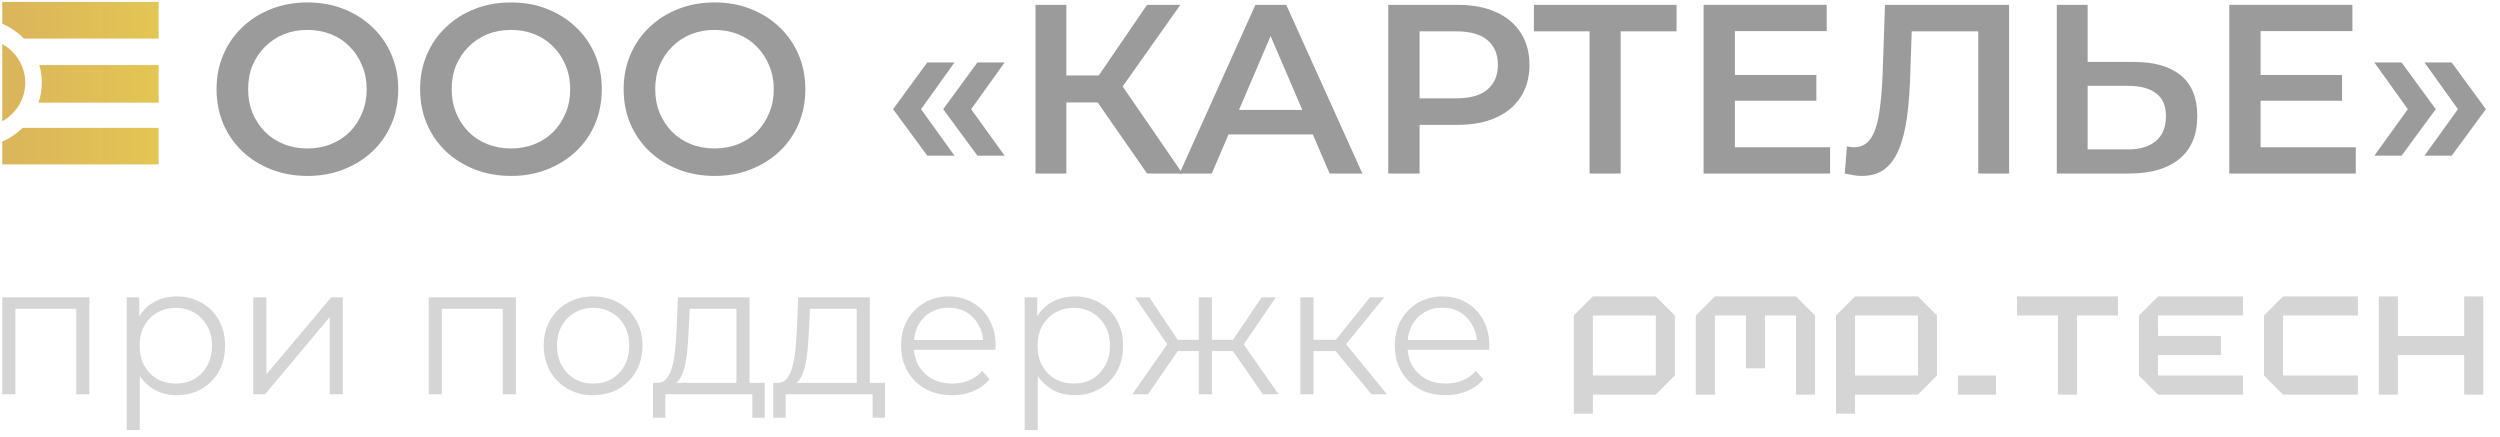 <svg width="166" height="29" viewBox="0 0 166 29" fill="none" xmlns="http://www.w3.org/2000/svg">
<path d="M20.427 11.682C19.552 11.682 18.747 11.538 18.011 11.25C17.275 10.962 16.635 10.562 16.091 10.05C15.547 9.527 15.126 8.919 14.827 8.226C14.528 7.522 14.379 6.754 14.379 5.922C14.379 5.09 14.528 4.327 14.827 3.634C15.126 2.93 15.547 2.322 16.091 1.81C16.635 1.287 17.275 0.882 18.011 0.594C18.747 0.306 19.547 0.162 20.411 0.162C21.286 0.162 22.086 0.306 22.811 0.594C23.547 0.882 24.187 1.287 24.731 1.81C25.275 2.322 25.696 2.93 25.995 3.634C26.294 4.327 26.443 5.09 26.443 5.922C26.443 6.754 26.294 7.522 25.995 8.226C25.696 8.93 25.275 9.538 24.731 10.05C24.187 10.562 23.547 10.962 22.811 11.25C22.086 11.538 21.291 11.682 20.427 11.682ZM20.411 9.858C20.976 9.858 21.499 9.762 21.979 9.57C22.459 9.378 22.875 9.106 23.227 8.754C23.579 8.391 23.851 7.975 24.043 7.506C24.246 7.026 24.347 6.498 24.347 5.922C24.347 5.346 24.246 4.823 24.043 4.354C23.851 3.874 23.579 3.458 23.227 3.106C22.875 2.743 22.459 2.466 21.979 2.274C21.499 2.082 20.976 1.986 20.411 1.986C19.846 1.986 19.323 2.082 18.843 2.274C18.374 2.466 17.958 2.743 17.595 3.106C17.243 3.458 16.966 3.874 16.763 4.354C16.571 4.823 16.475 5.346 16.475 5.922C16.475 6.487 16.571 7.01 16.763 7.49C16.966 7.97 17.243 8.391 17.595 8.754C17.947 9.106 18.363 9.378 18.843 9.57C19.323 9.762 19.846 9.858 20.411 9.858Z" fill="#9B9B9B"/>
<path d="M33.943 11.682C33.068 11.682 32.263 11.538 31.526 11.25C30.791 10.962 30.151 10.562 29.607 10.05C29.062 9.527 28.641 8.919 28.343 8.226C28.044 7.522 27.895 6.754 27.895 5.922C27.895 5.09 28.044 4.327 28.343 3.634C28.641 2.93 29.062 2.322 29.607 1.81C30.151 1.287 30.791 0.882 31.526 0.594C32.263 0.306 33.062 0.162 33.926 0.162C34.801 0.162 35.601 0.306 36.327 0.594C37.062 0.882 37.703 1.287 38.246 1.81C38.791 2.322 39.212 2.93 39.511 3.634C39.809 4.327 39.959 5.09 39.959 5.922C39.959 6.754 39.809 7.522 39.511 8.226C39.212 8.93 38.791 9.538 38.246 10.05C37.703 10.562 37.062 10.962 36.327 11.25C35.601 11.538 34.806 11.682 33.943 11.682ZM33.926 9.858C34.492 9.858 35.014 9.762 35.495 9.57C35.974 9.378 36.391 9.106 36.742 8.754C37.094 8.391 37.367 7.975 37.559 7.506C37.761 7.026 37.862 6.498 37.862 5.922C37.862 5.346 37.761 4.823 37.559 4.354C37.367 3.874 37.094 3.458 36.742 3.106C36.391 2.743 35.974 2.466 35.495 2.274C35.014 2.082 34.492 1.986 33.926 1.986C33.361 1.986 32.839 2.082 32.358 2.274C31.889 2.466 31.473 2.743 31.11 3.106C30.759 3.458 30.481 3.874 30.279 4.354C30.087 4.823 29.991 5.346 29.991 5.922C29.991 6.487 30.087 7.01 30.279 7.49C30.481 7.97 30.759 8.391 31.11 8.754C31.462 9.106 31.878 9.378 32.358 9.57C32.839 9.762 33.361 9.858 33.926 9.858Z" fill="#9B9B9B"/>
<path d="M47.458 11.682C46.584 11.682 45.778 11.538 45.042 11.25C44.306 10.962 43.666 10.562 43.122 10.05C42.578 9.527 42.157 8.919 41.858 8.226C41.559 7.522 41.41 6.754 41.41 5.922C41.41 5.09 41.559 4.327 41.858 3.634C42.157 2.93 42.578 2.322 43.122 1.81C43.666 1.287 44.306 0.882 45.042 0.594C45.778 0.306 46.578 0.162 47.442 0.162C48.317 0.162 49.117 0.306 49.842 0.594C50.578 0.882 51.218 1.287 51.762 1.81C52.306 2.322 52.727 2.93 53.026 3.634C53.325 4.327 53.474 5.09 53.474 5.922C53.474 6.754 53.325 7.522 53.026 8.226C52.727 8.93 52.306 9.538 51.762 10.05C51.218 10.562 50.578 10.962 49.842 11.25C49.117 11.538 48.322 11.682 47.458 11.682ZM47.442 9.858C48.008 9.858 48.53 9.762 49.01 9.57C49.49 9.378 49.906 9.106 50.258 8.754C50.61 8.391 50.882 7.975 51.074 7.506C51.277 7.026 51.378 6.498 51.378 5.922C51.378 5.346 51.277 4.823 51.074 4.354C50.882 3.874 50.61 3.458 50.258 3.106C49.906 2.743 49.49 2.466 49.01 2.274C48.53 2.082 48.008 1.986 47.442 1.986C46.877 1.986 46.354 2.082 45.874 2.274C45.405 2.466 44.989 2.743 44.626 3.106C44.274 3.458 43.997 3.874 43.794 4.354C43.602 4.823 43.506 5.346 43.506 5.922C43.506 6.487 43.602 7.01 43.794 7.49C43.997 7.97 44.274 8.391 44.626 8.754C44.978 9.106 45.394 9.378 45.874 9.57C46.354 9.762 46.877 9.858 47.442 9.858Z" fill="#9B9B9B"/>
<path d="M61.572 10.338L59.3 7.25L61.572 4.146H63.38L61.156 7.25L63.38 10.338H61.572ZM64.9 10.338L62.628 7.25L64.9 4.146H66.708L64.484 7.25L66.708 10.338H64.9Z" fill="#9B9B9B"/>
<path d="M76.166 11.522L72.374 6.066L74.054 5.026L78.518 11.522H76.166ZM68.758 11.522V0.322H70.806V11.522H68.758ZM70.182 6.802V5.01H73.958V6.802H70.182ZM74.246 6.162L72.342 5.906L76.166 0.322H78.374L74.246 6.162Z" fill="#9B9B9B"/>
<path d="M78.319 11.522L83.359 0.322H85.406L90.463 11.522H88.287L83.951 1.426H84.782L80.463 11.522H78.319ZM80.638 8.93L81.198 7.298H87.246L87.806 8.93H80.638Z" fill="#9B9B9B"/>
<path d="M92.18 11.522V0.322H96.788C97.78 0.322 98.628 0.482 99.332 0.802C100.047 1.122 100.596 1.581 100.98 2.178C101.364 2.775 101.556 3.485 101.556 4.306C101.556 5.127 101.364 5.837 100.98 6.434C100.596 7.031 100.047 7.49 99.332 7.81C98.628 8.13 97.78 8.29 96.788 8.29H93.332L94.26 7.314V11.522H92.18ZM94.26 7.538L93.332 6.53H96.692C97.609 6.53 98.297 6.338 98.756 5.954C99.225 5.559 99.46 5.01 99.46 4.306C99.46 3.591 99.225 3.042 98.756 2.658C98.297 2.274 97.609 2.082 96.692 2.082H93.332L94.26 1.058V7.538Z" fill="#9B9B9B"/>
<path d="M105.548 11.522V1.57L106.044 2.082H101.852V0.322H111.324V2.082H107.132L107.612 1.57V11.522H105.548Z" fill="#9B9B9B"/>
<path d="M115.038 4.978H120.606V6.69H115.038V4.978ZM115.198 9.778H121.518V11.522H113.118V0.322H121.294V2.066H115.198V9.778Z" fill="#9B9B9B"/>
<path d="M123.628 11.682C123.447 11.682 123.266 11.666 123.084 11.634C122.903 11.602 122.706 11.565 122.492 11.522L122.636 9.714C122.786 9.757 122.946 9.778 123.116 9.778C123.564 9.778 123.922 9.597 124.188 9.234C124.455 8.861 124.647 8.317 124.764 7.602C124.882 6.887 124.962 6.007 125.004 4.962L125.164 0.322H133.404V11.522H131.356V1.57L131.836 2.082H126.508L126.956 1.554L126.844 4.882C126.812 5.991 126.738 6.967 126.62 7.81C126.503 8.653 126.322 9.362 126.076 9.938C125.842 10.503 125.527 10.935 125.132 11.234C124.738 11.533 124.236 11.682 123.628 11.682Z" fill="#9B9B9B"/>
<path d="M141.723 4.114C143.056 4.114 144.086 4.413 144.811 5.01C145.536 5.607 145.899 6.503 145.899 7.698C145.899 8.957 145.499 9.911 144.699 10.562C143.91 11.202 142.806 11.522 141.387 11.522H136.571V0.322H138.619V4.114H141.723ZM141.291 9.922C142.091 9.922 142.71 9.735 143.147 9.362C143.595 8.989 143.819 8.445 143.819 7.73C143.819 7.026 143.6 6.514 143.163 6.194C142.726 5.863 142.102 5.698 141.291 5.698H138.619V9.922H141.291Z" fill="#9B9B9B"/>
<path d="M149.944 4.978H155.512V6.69H149.944V4.978ZM150.104 9.778H156.424V11.522H148.024V0.322H156.2V2.066H150.104V9.778Z" fill="#9B9B9B"/>
<path d="M159.463 10.338H157.655L159.879 7.25L157.655 4.146H159.463L161.735 7.25L159.463 10.338ZM162.791 10.338H160.983L163.207 7.25L160.983 4.146H162.791L165.063 7.25L162.791 10.338Z" fill="#9B9B9B"/>
<path d="M10.534 0.127H0.15V1.573C0.694 1.809 1.18 2.147 1.582 2.562H10.534V0.127Z" fill="url(#paint0_linear_6828_13600)"/>
<path d="M2.61 4.322C2.718 4.693 2.778 5.083 2.778 5.487C2.778 5.952 2.699 6.399 2.558 6.819H10.534V4.322H2.61Z" fill="url(#paint1_linear_6828_13600)"/>
<path d="M1.505 8.49C1.118 8.87 0.66 9.181 0.15 9.402V10.915H10.534V8.49H1.505Z" fill="url(#paint2_linear_6828_13600)"/>
<path d="M0.15 2.924V8.053C1.063 7.537 1.677 6.582 1.677 5.488C1.677 4.395 1.064 3.44 0.15 2.924Z" fill="#DBB55B"/>
<path d="M0.15 26.18V19.743H5.937V26.18H5.067V20.27L5.287 20.503H0.8L1.021 20.27V26.18H0.15Z" fill="#9B9B9B" fill-opacity="0.42"/>
<path d="M11.734 26.241C11.178 26.241 10.676 26.114 10.226 25.861C9.777 25.599 9.417 25.227 9.147 24.745C8.886 24.255 8.755 23.658 8.755 22.955C8.755 22.252 8.886 21.66 9.147 21.177C9.409 20.687 9.764 20.315 10.214 20.062C10.663 19.808 11.17 19.682 11.734 19.682C12.347 19.682 12.895 19.821 13.377 20.099C13.867 20.368 14.252 20.752 14.53 21.251C14.807 21.741 14.946 22.309 14.946 22.955C14.946 23.609 14.807 24.181 14.53 24.672C14.252 25.162 13.867 25.546 13.377 25.824C12.895 26.102 12.347 26.241 11.734 26.241ZM8.412 28.558V19.743H9.245V21.68L9.159 22.967L9.282 24.267V28.558H8.412ZM11.673 25.469C12.131 25.469 12.539 25.366 12.899 25.162C13.259 24.95 13.545 24.655 13.757 24.279C13.97 23.895 14.076 23.454 14.076 22.955C14.076 22.457 13.97 22.019 13.757 21.643C13.545 21.267 13.259 20.973 12.899 20.761C12.539 20.548 12.131 20.442 11.673 20.442C11.215 20.442 10.802 20.548 10.435 20.761C10.075 20.973 9.789 21.267 9.576 21.643C9.372 22.019 9.27 22.457 9.27 22.955C9.27 23.454 9.372 23.895 9.576 24.279C9.789 24.655 10.075 24.95 10.435 25.162C10.802 25.366 11.215 25.469 11.673 25.469Z" fill="#9B9B9B" fill-opacity="0.42"/>
<path d="M16.817 26.18V19.743H17.687V24.856L21.991 19.743H22.763V26.18H21.892V21.055L17.601 26.18H16.817Z" fill="#9B9B9B" fill-opacity="0.42"/>
<path d="M28.466 26.18V19.743H34.254V26.18H33.383V20.27L33.604 20.503H29.116L29.337 20.27V26.18H28.466Z" fill="#9B9B9B" fill-opacity="0.42"/>
<path d="M39.376 26.241C38.755 26.241 38.195 26.102 37.697 25.824C37.206 25.538 36.818 25.15 36.532 24.659C36.246 24.161 36.103 23.593 36.103 22.955C36.103 22.309 36.246 21.741 36.532 21.251C36.818 20.761 37.206 20.376 37.697 20.099C38.187 19.821 38.747 19.682 39.376 19.682C40.014 19.682 40.578 19.821 41.068 20.099C41.567 20.376 41.955 20.761 42.233 21.251C42.519 21.741 42.662 22.309 42.662 22.955C42.662 23.593 42.519 24.161 42.233 24.659C41.955 25.15 41.567 25.538 41.068 25.824C40.57 26.102 40.006 26.241 39.376 26.241ZM39.376 25.469C39.842 25.469 40.255 25.366 40.614 25.162C40.974 24.95 41.256 24.655 41.461 24.279C41.673 23.895 41.779 23.454 41.779 22.955C41.779 22.448 41.673 22.007 41.461 21.631C41.256 21.255 40.974 20.965 40.614 20.761C40.255 20.548 39.846 20.442 39.389 20.442C38.931 20.442 38.522 20.548 38.162 20.761C37.803 20.965 37.517 21.255 37.304 21.631C37.092 22.007 36.985 22.448 36.985 22.955C36.985 23.454 37.092 23.895 37.304 24.279C37.517 24.655 37.803 24.95 38.162 25.162C38.522 25.366 38.927 25.469 39.376 25.469Z" fill="#9B9B9B" fill-opacity="0.42"/>
<path d="M48.9 25.763V20.503H45.798L45.725 21.938C45.709 22.371 45.68 22.796 45.639 23.213C45.606 23.63 45.545 24.014 45.455 24.365C45.373 24.708 45.255 24.99 45.1 25.211C44.944 25.424 44.744 25.546 44.499 25.579L43.628 25.419C43.882 25.428 44.09 25.338 44.254 25.15C44.417 24.954 44.544 24.688 44.634 24.353C44.724 24.018 44.789 23.638 44.83 23.213C44.871 22.779 44.903 22.338 44.928 21.889L45.014 19.743H49.771V25.763H48.9ZM43.359 27.737V25.419H50.776V27.737H49.955V26.18H44.18V27.737H43.359Z" fill="#9B9B9B" fill-opacity="0.42"/>
<path d="M56.886 25.763V20.503H53.785L53.711 21.938C53.694 22.371 53.666 22.796 53.625 23.213C53.592 23.63 53.531 24.014 53.441 24.365C53.359 24.708 53.241 24.99 53.086 25.211C52.93 25.424 52.73 25.546 52.485 25.579L51.614 25.419C51.868 25.428 52.076 25.338 52.24 25.15C52.403 24.954 52.53 24.688 52.62 24.353C52.71 24.018 52.775 23.638 52.816 23.213C52.857 22.779 52.889 22.338 52.914 21.889L53 19.743H57.757V25.763H56.886ZM51.345 27.737V25.419H58.762V27.737H57.941V26.18H52.166V27.737H51.345Z" fill="#9B9B9B" fill-opacity="0.42"/>
<path d="M63.217 26.241C62.547 26.241 61.959 26.102 61.452 25.824C60.945 25.538 60.549 25.15 60.263 24.659C59.976 24.161 59.833 23.593 59.833 22.955C59.833 22.318 59.968 21.754 60.238 21.263C60.516 20.773 60.892 20.389 61.366 20.111C61.848 19.825 62.388 19.682 62.984 19.682C63.589 19.682 64.124 19.821 64.59 20.099C65.064 20.368 65.436 20.752 65.706 21.251C65.976 21.741 66.111 22.309 66.111 22.955C66.111 22.996 66.107 23.041 66.099 23.09C66.099 23.131 66.099 23.176 66.099 23.225H60.495V22.575H65.633L65.289 22.833C65.289 22.367 65.187 21.954 64.983 21.594C64.787 21.227 64.517 20.94 64.174 20.736C63.83 20.532 63.434 20.43 62.984 20.43C62.543 20.43 62.147 20.532 61.795 20.736C61.444 20.94 61.17 21.227 60.974 21.594C60.777 21.962 60.679 22.383 60.679 22.857V22.992C60.679 23.482 60.786 23.916 60.998 24.292C61.219 24.659 61.521 24.95 61.905 25.162C62.298 25.366 62.743 25.469 63.242 25.469C63.634 25.469 63.998 25.399 64.333 25.26C64.676 25.121 64.971 24.909 65.216 24.623L65.706 25.187C65.42 25.53 65.06 25.791 64.627 25.971C64.202 26.151 63.732 26.241 63.217 26.241Z" fill="#9B9B9B" fill-opacity="0.42"/>
<path d="M71.36 26.241C70.804 26.241 70.302 26.114 69.852 25.861C69.403 25.599 69.043 25.227 68.773 24.745C68.512 24.255 68.381 23.658 68.381 22.955C68.381 22.252 68.512 21.66 68.773 21.177C69.035 20.687 69.39 20.315 69.84 20.062C70.29 19.808 70.796 19.682 71.36 19.682C71.973 19.682 72.521 19.821 73.003 20.099C73.493 20.368 73.878 20.752 74.156 21.251C74.433 21.741 74.572 22.309 74.572 22.955C74.572 23.609 74.433 24.181 74.156 24.672C73.878 25.162 73.493 25.546 73.003 25.824C72.521 26.102 71.973 26.241 71.36 26.241ZM68.038 28.558V19.743H68.871V21.68L68.785 22.967L68.908 24.267V28.558H68.038ZM71.299 25.469C71.757 25.469 72.165 25.366 72.525 25.162C72.885 24.95 73.171 24.655 73.383 24.279C73.596 23.895 73.702 23.454 73.702 22.955C73.702 22.457 73.596 22.019 73.383 21.643C73.171 21.267 72.885 20.973 72.525 20.761C72.165 20.548 71.757 20.442 71.299 20.442C70.841 20.442 70.428 20.548 70.061 20.761C69.701 20.973 69.415 21.267 69.202 21.643C68.998 22.019 68.896 22.457 68.896 22.955C68.896 23.454 68.998 23.895 69.202 24.279C69.415 24.655 69.701 24.95 70.061 25.162C70.428 25.366 70.841 25.469 71.299 25.469Z" fill="#9B9B9B" fill-opacity="0.42"/>
<path d="M83.853 26.18L81.647 22.992L82.37 22.563L84.896 26.18H83.853ZM80.2 23.311V22.563H82.235V23.311H80.2ZM82.456 23.053L81.622 22.931L83.768 19.743H84.712L82.456 23.053ZM76.228 26.18H75.185L77.711 22.563L78.422 22.992L76.228 26.18ZM80.47 26.18H79.599V19.743H80.47V26.18ZM79.869 23.311H77.846V22.563H79.869V23.311ZM77.638 23.053L75.369 19.743H76.313L78.447 22.931L77.638 23.053Z" fill="#9B9B9B" fill-opacity="0.42"/>
<path d="M91.065 26.18L88.416 22.992L89.14 22.563L92.095 26.18H91.065ZM86.344 26.18V19.743H87.215V26.18H86.344ZM86.945 23.311V22.563H89.017V23.311H86.945ZM89.213 23.053L88.404 22.931L90.967 19.743H91.911L89.213 23.053Z" fill="#9B9B9B" fill-opacity="0.42"/>
<path d="M96 26.241C95.329 26.241 94.741 26.102 94.234 25.824C93.727 25.538 93.331 25.15 93.045 24.659C92.759 24.161 92.616 23.593 92.616 22.955C92.616 22.318 92.751 21.754 93.02 21.263C93.298 20.773 93.674 20.389 94.148 20.111C94.63 19.825 95.17 19.682 95.767 19.682C96.371 19.682 96.907 19.821 97.373 20.099C97.847 20.368 98.219 20.752 98.489 21.251C98.758 21.741 98.893 22.309 98.893 22.955C98.893 22.996 98.889 23.041 98.881 23.09C98.881 23.131 98.881 23.176 98.881 23.225H93.278V22.575H98.415L98.072 22.833C98.072 22.367 97.969 21.954 97.765 21.594C97.569 21.227 97.299 20.94 96.956 20.736C96.613 20.532 96.216 20.43 95.767 20.43C95.325 20.43 94.929 20.532 94.577 20.736C94.226 20.94 93.952 21.227 93.756 21.594C93.56 21.962 93.462 22.383 93.462 22.857V22.992C93.462 23.482 93.568 23.916 93.781 24.292C94.001 24.659 94.304 24.95 94.688 25.162C95.08 25.366 95.525 25.469 96.024 25.469C96.416 25.469 96.78 25.399 97.115 25.26C97.459 25.121 97.753 24.909 97.998 24.623L98.489 25.187C98.202 25.53 97.843 25.791 97.409 25.971C96.984 26.151 96.514 26.241 96 26.241Z" fill="#9B9B9B" fill-opacity="0.42"/>
<path d="M104.502 27.47H105.767V26.201H109.946L111.211 24.933V20.95L109.946 19.682H105.767L104.502 20.95V27.47ZM105.767 24.933V20.95H109.946V24.933H105.767Z" fill="#9B9B9B" fill-opacity="0.42"/>
<path d="M112.601 26.201H113.866V20.95H115.933V24.459H117.198V20.95H119.253V26.201H120.518V20.95L119.253 19.682H113.866L112.601 20.95V26.201Z" fill="#9B9B9B" fill-opacity="0.42"/>
<path d="M121.909 27.469H123.174V26.201H127.353L128.617 24.933V20.95L127.353 19.682H123.174L121.909 20.95V27.469ZM123.174 24.933V20.95H127.353V24.933H123.174Z" fill="#9B9B9B" fill-opacity="0.42"/>
<path d="M130.007 26.201H132.537V24.933H130.007V26.201Z" fill="#9B9B9B" fill-opacity="0.42"/>
<path d="M136.65 26.201H137.915V20.95H140.636V19.682H133.927V20.95H136.65V26.201Z" fill="#9B9B9B" fill-opacity="0.42"/>
<path d="M143.291 26.201H148.938V24.933H143.291V23.576H147.471V22.308H143.291V20.95H148.938V19.682H143.291L142.026 20.95V24.933L143.291 26.201Z" fill="#9B9B9B" fill-opacity="0.42"/>
<path d="M151.594 26.201H156.563V24.933H151.594V20.95H156.563V19.682H151.594L150.329 20.95V24.933L151.594 26.201Z" fill="#9B9B9B" fill-opacity="0.42"/>
<path d="M157.953 26.201H159.218V23.576H163.623V26.201H164.887V19.682H163.623V22.308H159.218V19.682H157.953V26.201Z" fill="#9B9B9B" fill-opacity="0.42"/>
<defs>
<linearGradient id="paint0_linear_6828_13600" x1="10.606" y1="1.344" x2="0.122" y2="1.344" gradientUnits="userSpaceOnUse">
<stop stop-color="#E3C654"/>
<stop offset="1" stop-color="#DBB55B"/>
</linearGradient>
<linearGradient id="paint1_linear_6828_13600" x1="10.606" y1="5.57" x2="0.122" y2="5.57" gradientUnits="userSpaceOnUse">
<stop stop-color="#E3C654"/>
<stop offset="1" stop-color="#DBB55B"/>
</linearGradient>
<linearGradient id="paint2_linear_6828_13600" x1="10.606" y1="9.703" x2="0.122" y2="9.703" gradientUnits="userSpaceOnUse">
<stop stop-color="#E3C654"/>
<stop offset="1" stop-color="#DBB55B"/>
</linearGradient>
</defs>
</svg>
